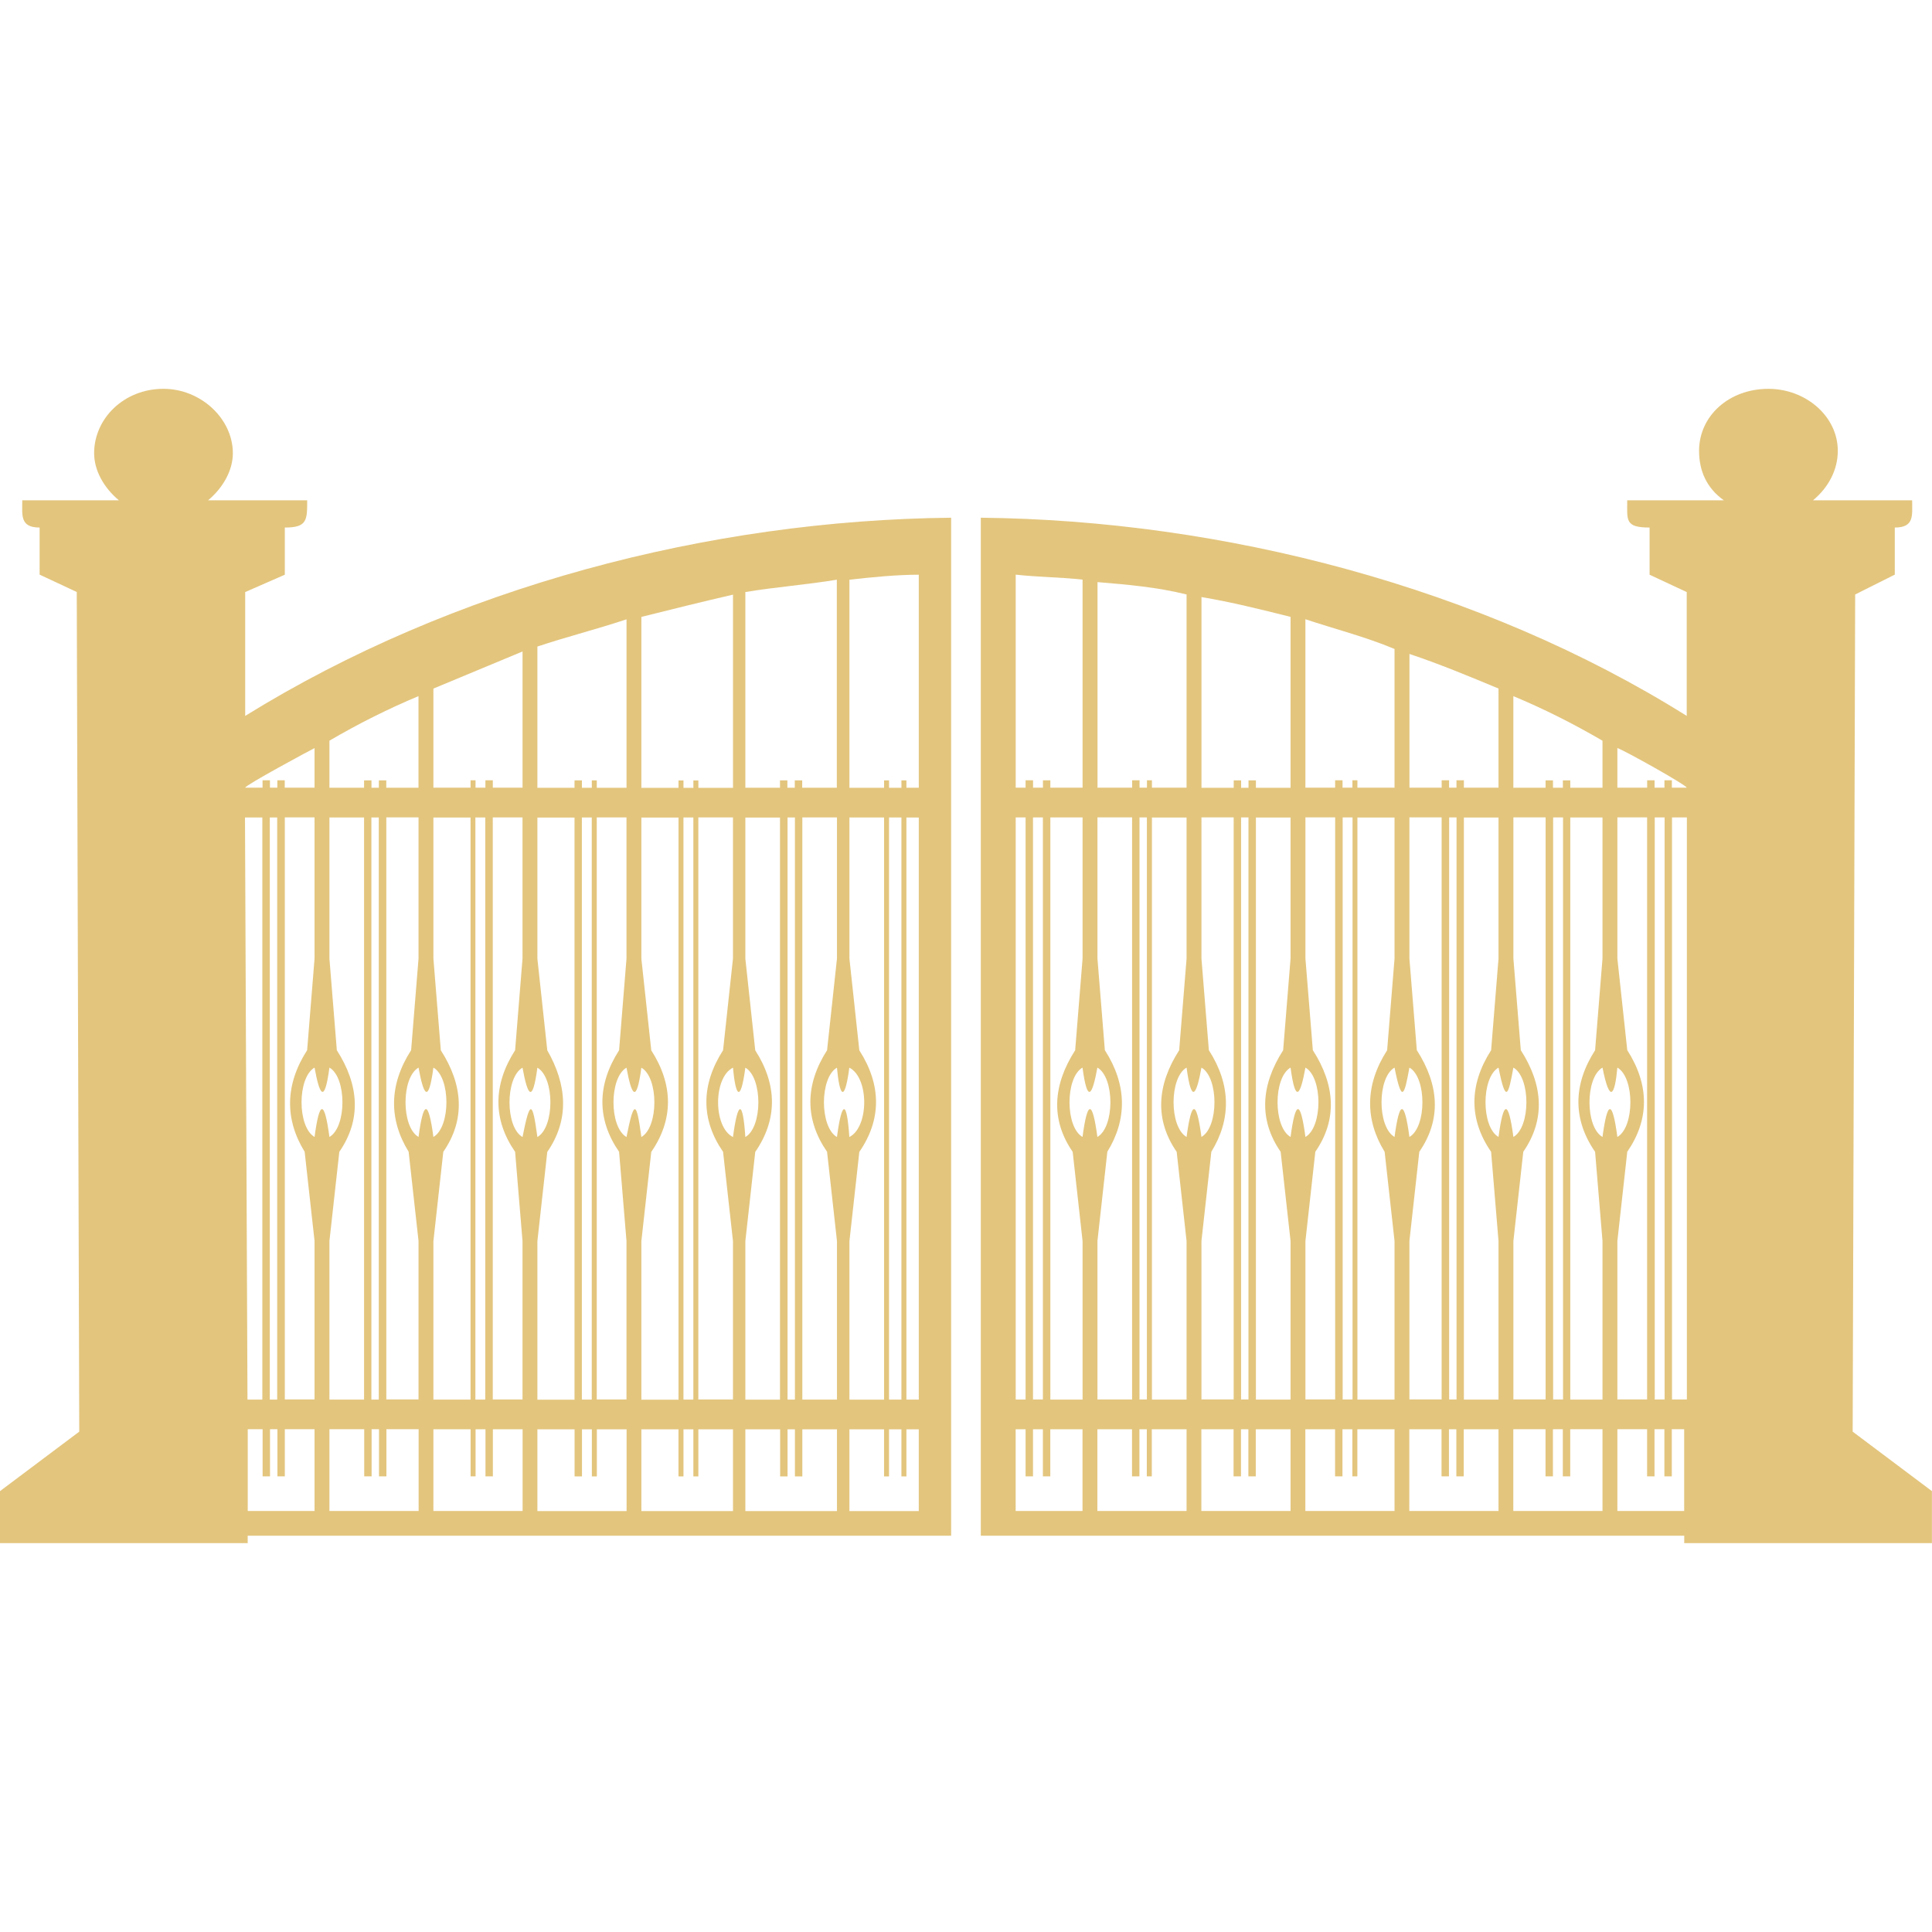 <?xml version="1.0" encoding="UTF-8"?>
<svg width="100pt" height="100pt" version="1.1" viewBox="0 0 100 100" xmlns="http://www.w3.org/2000/svg">
 <g fill="#e3c57d" fill-rule="evenodd">
  <path d="m14.742 27.309v2.438l-2.051 0.898v6.41c10.77-6.668 23.973-10.129 36.539-10.258v52.691h-36.41v0.383h-12.82v-2.691l4.102-3.078-0.129-43.461-1.922-0.898v-2.438c-1.027 0-0.898-0.641-0.898-1.41h5c-0.77-0.641-1.281-1.539-1.281-2.438 0-1.793 1.539-3.332 3.59-3.332 1.922 0 3.59 1.539 3.59 3.332 0 0.898-0.512 1.793-1.281 2.438h5.129c0 1.027 0 1.41-1.152 1.41zm2.309 11.027v2.438h1.793v-0.383h0.383v0.383h0.383v-0.383h0.383v0.383h1.668v-4.742c-1.539 0.641-3.078 1.41-4.617 2.309zm0 3.973v7.309l0.383 4.742c1.152 1.793 1.281 3.59 0.129 5.258l-0.512 4.617v8.207h1.793v-30.129h-1.793zm0 31.668v4.231h4.617v-4.231h-1.668v2.438h-0.383v-2.438h-0.383v2.438h-0.383v-2.438zm-0.77 4.231v-4.231h-1.539v2.438h-0.383v-2.438h-0.383v2.438h-0.383v-2.438h-0.77v4.231h3.461zm0-5.769v-8.207l-0.512-4.617c-1.027-1.668-1.027-3.461 0.129-5.258l0.383-4.742v-7.309h-1.539v30.129h1.539zm0-31.668v-2.051c-0.258 0.129-3.59 1.922-3.59 2.051h0.898v-0.383h0.383v0.383h0.383v-0.383h0.383v0.383zm0 14.488c-0.898 0.512-0.898 3.078 0 3.59 0.258-1.922 0.512-1.922 0.77 0 0.898-0.512 0.898-3.078 0-3.59-0.258 1.922-0.512 1.41-0.77 0zm6.152-19.617v5.129h1.922v-0.383h0.258v0.383h0.512v-0.383h0.383v0.383h1.539v-7.051c-1.539 0.641-3.078 1.281-4.617 1.922zm0 6.668v7.309l0.383 4.742c1.152 1.793 1.281 3.59 0.129 5.258l-0.512 4.617v8.207h1.922v-30.129h-1.922zm0 31.668v4.231h4.617v-4.231h-1.539v2.438h-0.383v-2.438h-0.512v2.438h-0.258v-2.438zm-0.77-1.539v-8.207l-0.512-4.617c-1.027-1.668-1.027-3.461 0.129-5.258l0.383-4.742v-7.309h-1.668v30.129h1.668zm0-17.18c-0.898 0.512-0.898 3.078 0 3.59 0.258-1.922 0.512-1.922 0.77 0 0.898-0.512 0.898-3.078 0-3.59-0.258 1.922-0.512 1.41-0.77 0zm6.152-21.793v7.309h1.922v-0.383h0.383v0.383h0.512v-0.383h0.258v0.383h1.539v-8.719c-1.539 0.512-3.078 0.898-4.617 1.41zm0 8.848v7.309l0.512 4.742c1.027 1.793 1.152 3.59 0 5.258l-0.512 4.617v8.207h1.922v-30.129h-1.922zm0 31.668v4.231h4.617v-4.231h-1.539v2.438h-0.258v-2.438h-0.512v2.438h-0.383v-2.438zm-0.77-1.539v-8.207l-0.383-4.617c-1.152-1.668-1.152-3.461 0-5.258l0.383-4.742v-7.309h-1.539v30.129h1.539zm0-17.18c-0.898 0.512-0.898 3.078 0 3.59 0.383-1.922 0.512-1.922 0.77 0 0.898-0.512 0.898-3.078 0-3.59-0.258 1.922-0.512 1.41-0.77 0zm6.152-23.332v8.848h1.922v-0.383h0.258v0.383h0.512v-0.383h0.258v0.383h1.793v-10c-1.668 0.383-3.207 0.77-4.742 1.152zm0 10.383v7.309l0.512 4.742c1.152 1.793 1.152 3.59 0 5.258l-0.512 4.617v8.207h1.922v-30.129h-1.922zm0 31.668v4.231h4.742v-4.231h-1.793v2.438h-0.258v-2.438h-0.512v2.438h-0.258v-2.438zm-0.77-1.539v-8.207l-0.383-4.617c-1.152-1.668-1.152-3.461 0-5.258l0.383-4.742v-7.309h-1.539v30.129h1.539zm0-17.18c-0.898 0.512-0.898 3.078 0 3.59 0.383-1.922 0.512-1.922 0.77 0 0.898-0.512 0.898-3.078 0-3.59-0.258 1.922-0.512 1.41-0.77 0zm6.152-24.617v10.129h1.793v-0.383h0.383v0.383h0.383v-0.383h0.383v0.383h1.793v-10.77c-1.539 0.258-3.207 0.383-4.742 0.641zm0 11.668v7.309l0.512 4.742c1.152 1.793 1.152 3.59 0 5.258l-0.512 4.617v8.207h1.793v-30.129h-1.793zm0 31.668v4.231h4.742v-4.231h-1.793v2.438h-0.383v-2.438h-0.383v2.438h-0.383v-2.438zm-0.641-1.539v-8.207l-0.512-4.617c-1.152-1.668-1.152-3.461 0-5.258l0.512-4.742v-7.309h-1.793v30.129h1.793zm0-17.18c-1.027 0.512-1.027 3.078 0 3.59 0.258-1.922 0.512-1.922 0.641 0 0.898-0.512 0.898-3.078 0-3.59-0.258 1.922-0.512 1.41-0.641 0zm8.719-14.871h0.258v0.383h0.641v-11.027c-1.152 0-2.438 0.129-3.59 0.258v10.77h1.793v-0.383h0.258v0.383h0.641zm0.258 1.922v30.129h0.641v-30.129zm0 31.668v2.438h-0.258v-2.438h-0.641v2.438h-0.258v-2.438h-1.793v4.231h3.59v-4.231zm-0.258-1.539v-30.129h-0.641v30.129zm-0.898 0v-30.129h-1.793v7.309l0.512 4.742c1.152 1.793 1.152 3.59 0 5.258l-0.512 4.617v8.207h1.793zm-4.231-30.129v30.129h1.793v-8.207l-0.512-4.617c-1.152-1.668-1.152-3.461 0-5.258l0.512-4.742v-7.309h-1.793zm-0.383 30.129v-30.129h-0.383v30.129zm-5.258 0v-30.129h-0.512v30.129zm-5.258 0v-30.129h-0.512v30.129zm-5.512 0v-30.129h-0.512v30.129zm-5.512 0v-30.129h-0.383v30.129zm-5.258 0v-30.129h-0.383v30.129zm28.973-17.18c-0.898 0.512-0.898 3.078 0 3.59 0.258-1.922 0.512-1.922 0.641 0 1.027-0.512 1.027-3.078 0-3.59-0.258 1.922-0.512 1.41-0.641 0zm-29.742 17.18v-30.129h-0.898l0.129 30.129z"/>
  <path d="m85.383 27.309v2.438l1.922 0.898v6.41c-10.641-6.668-23.973-10.129-36.539-10.258v52.691h36.41v0.383h12.82v-2.691l-4.102-3.078 0.129-43.332 2.051-1.027v-2.438c1.027 0 0.898-0.641 0.898-1.41h-5.129c0.77-0.641 1.281-1.539 1.281-2.562 0-1.793-1.668-3.207-3.59-3.207-2.051 0-3.59 1.41-3.59 3.207 0 1.027 0.383 1.922 1.281 2.562h-5c0 1.027-0.129 1.41 1.152 1.41zm-2.438 11.027v2.438h-1.668v-0.383h-0.383v0.383h-0.512v-0.383h-0.383v0.383h-1.668v-4.742c1.539 0.641 3.078 1.41 4.617 2.309zm0 3.973v7.309l-0.383 4.742c-1.152 1.793-1.152 3.59 0 5.258l0.383 4.617v8.207h-1.668v-30.129h1.668zm0 31.668v4.231h-4.617v-4.231h1.668v2.438h0.383v-2.438h0.512v2.438h0.383v-2.438zm0.77 4.231v-4.231h1.539v2.438h0.383v-2.438h0.512v2.438h0.383v-2.438h0.641v4.231h-3.461zm0-5.769v-8.207l0.512-4.617c1.152-1.668 1.152-3.461 0-5.258l-0.512-4.742v-7.309h1.539v30.129h-1.539zm0-31.668v-2.051c0.383 0.129 3.59 1.922 3.59 2.051h-0.77v-0.383h-0.383v0.383h-0.512v-0.383h-0.383v0.383zm0 14.488c0.898 0.512 0.898 3.078 0 3.59-0.258-1.922-0.512-1.922-0.77 0-0.898-0.512-0.898-3.078 0-3.59 0.383 1.922 0.641 1.41 0.77 0zm-6.152-19.617v5.129h-1.793v-0.383h-0.383v0.383h-0.383v-0.383h-0.383v0.383h-1.668v-6.922c1.539 0.512 3.078 1.152 4.617 1.793zm0 6.668v7.309l-0.383 4.742c-1.152 1.793-1.152 3.59 0 5.258l0.383 4.617v8.207h-1.793v-30.129h1.793zm0 31.668v4.231h-4.617v-4.231h1.668v2.438h0.383v-2.438h0.383v2.438h0.383v-2.438zm0.77-1.539v-8.207l0.512-4.617c1.152-1.668 1.027-3.461-0.129-5.258l-0.383-4.742v-7.309h1.668v30.129h-1.668zm0-17.18c0.898 0.512 0.898 3.078 0 3.59-0.258-1.922-0.512-1.922-0.77 0-0.898-0.512-0.898-3.078 0-3.59 0.383 1.922 0.512 1.41 0.77 0zm-6.152-21.668v7.18h-1.922v-0.383h-0.258v0.383h-0.512v-0.383h-0.383v0.383h-1.539v-8.719c1.539 0.512 3.078 0.898 4.617 1.539zm0 8.719v7.309l-0.383 4.742c-1.152 1.793-1.152 3.59-0.129 5.258l0.512 4.617v8.207h-1.922v-30.129h1.922zm0 31.668v4.231h-4.617v-4.231h1.539v2.438h0.383v-2.438h0.512v2.438h0.258v-2.438zm0.77-1.539v-8.207l0.512-4.617c1.152-1.668 1.027-3.461-0.129-5.258l-0.383-4.742v-7.309h1.668v30.129h-1.668zm0-17.18c0.898 0.512 0.898 3.078 0 3.59-0.258-1.922-0.512-1.922-0.77 0-0.898-0.512-0.898-3.078 0-3.59 0.383 1.922 0.512 1.41 0.77 0zm-6.152-23.332v8.848h-1.793v-0.383h-0.383v0.383h-0.383v-0.383h-0.383v0.383h-1.668v-9.871c1.539 0.258 3.078 0.641 4.617 1.027zm0 10.383v7.309l-0.383 4.742c-1.152 1.793-1.281 3.59-0.129 5.258l0.512 4.617v8.207h-1.793v-30.129h1.793zm0 31.668v4.231h-4.617v-4.231h1.668v2.438h0.383v-2.438h0.383v2.438h0.383v-2.438zm0.77-1.539v-8.207l0.512-4.617c1.152-1.668 1.027-3.461-0.129-5.258l-0.383-4.742v-7.309h1.539v30.129h-1.539zm0-17.18c0.898 0.512 0.898 3.078 0 3.59-0.258-1.922-0.512-1.922-0.77 0-0.898-0.512-0.898-3.078 0-3.59 0.258 1.922 0.512 1.41 0.77 0zm-6.152-24.488v10h-1.793v-0.383h-0.258v0.383h-0.383v-0.383h-0.383v0.383h-1.793v-10.641c1.539 0.129 3.078 0.258 4.617 0.641zm0 11.539v7.309l-0.383 4.742c-1.152 1.793-1.281 3.59-0.129 5.258l0.512 4.617v8.207h-1.793v-30.129h1.793zm0 31.668v4.231h-4.617v-4.231h1.793v2.438h0.383v-2.438h0.383v2.438h0.258v-2.438zm0.77-1.539v-8.207l0.512-4.617c1.027-1.668 1.027-3.461-0.129-5.258l-0.383-4.742v-7.309h1.668v30.129h-1.668zm0-17.18c0.898 0.512 0.898 3.078 0 3.59-0.258-1.922-0.512-1.922-0.77 0-0.898-0.512-0.898-3.078 0-3.59 0.258 1.922 0.512 1.41 0.77 0zm-8.719-14.871h-0.383v0.383h-0.512v-11.027c1.152 0.129 2.309 0.129 3.461 0.258v10.77h-1.668v-0.383h-0.383v0.383h-0.512v-0.383zm-0.383 1.922v30.129h-0.512v-30.129zm0 31.668v2.438h0.383v-2.438h0.512v2.438h0.383v-2.438h1.668v4.231h-3.461v-4.231zm0.383-1.539v-30.129h0.512v30.129zm0.898 0v-30.129h1.668v7.309l-0.383 4.742c-1.152 1.793-1.281 3.59-0.129 5.258l0.512 4.617v8.207h-1.668zm4.231-30.129v30.129h-1.793v-8.207l0.512-4.617c1.027-1.668 1.027-3.461-0.129-5.258l-0.383-4.742v-7.309h1.793zm0.383 30.129v-30.129h0.383v30.129zm5.258 0v-30.129h0.383v30.129zm5.258 0v-30.129h0.512v30.129zm5.512 0v-30.129h0.383v30.129zm5.383 0v-30.129h0.512v30.129zm5.258 0v-30.129h0.512v30.129zm-28.848-17.18c0.898 0.512 0.898 3.078 0 3.59-0.258-1.922-0.512-1.922-0.77 0-0.898-0.512-0.898-3.078 0-3.59 0.258 1.922 0.512 1.41 0.77 0zm29.742 17.18v-30.129h0.77v30.129z"/>
 </g>
</svg>

